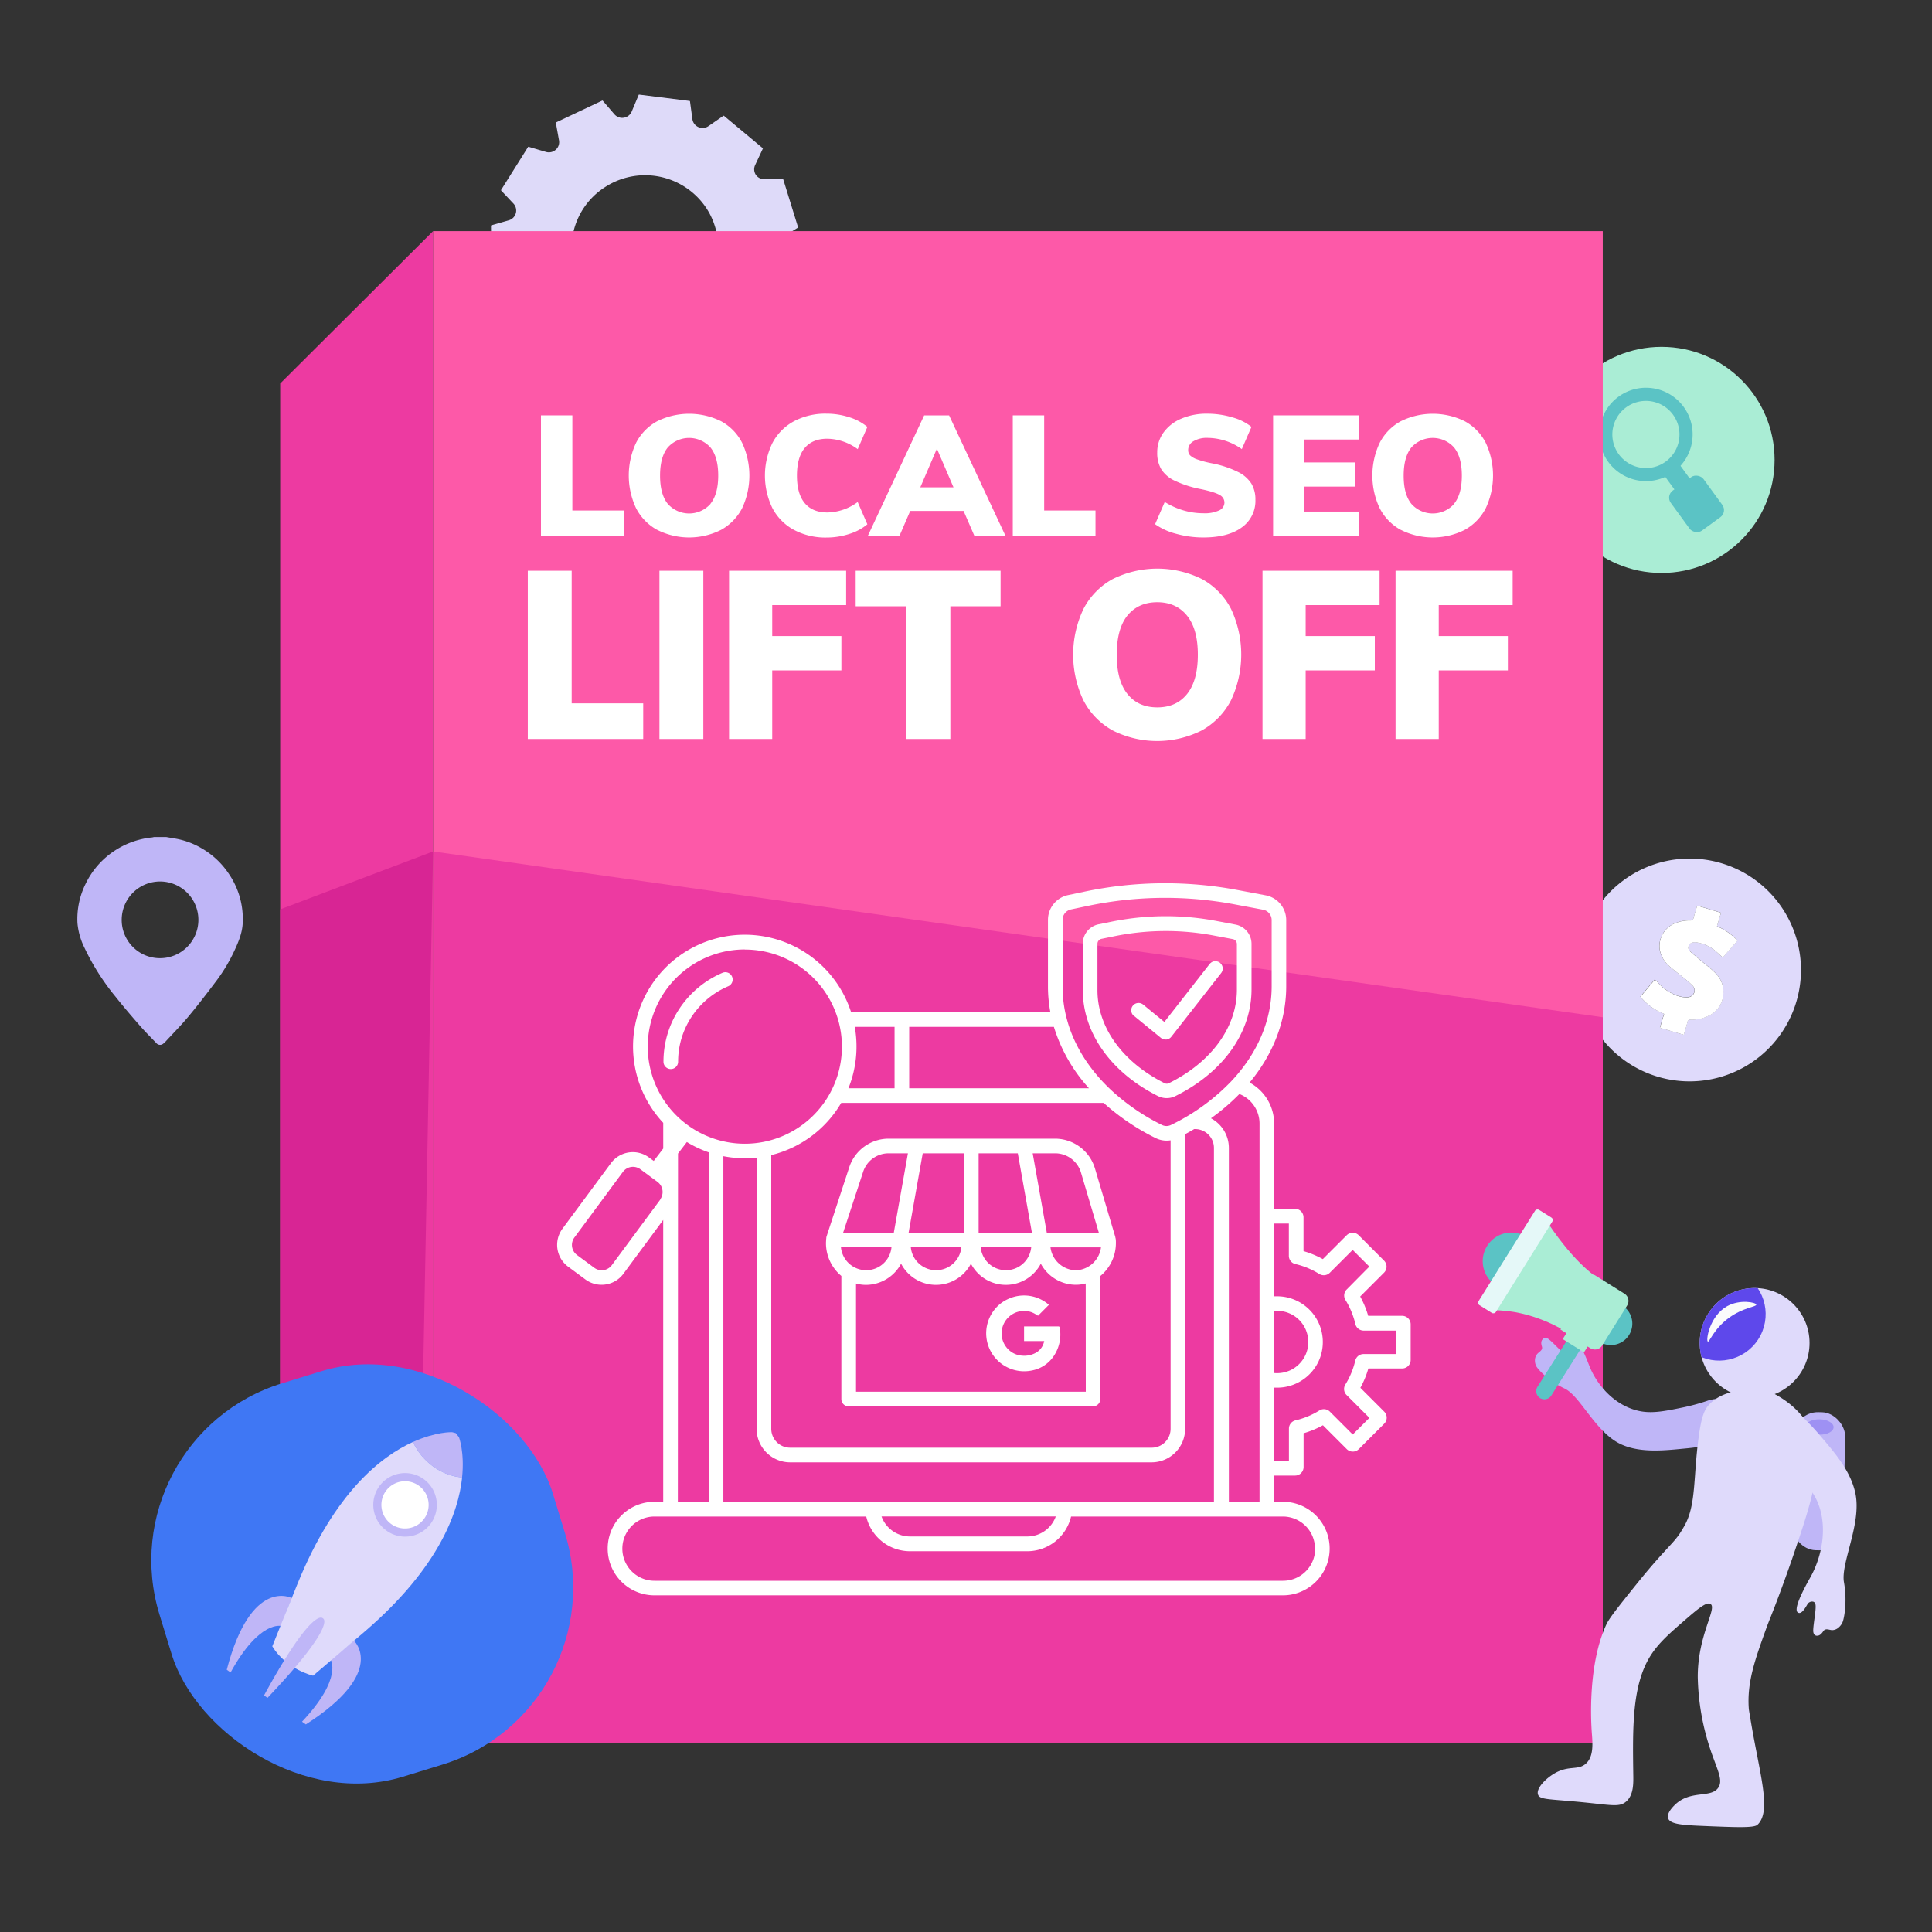 <?xml version="1.0" encoding="UTF-8"?> <svg xmlns="http://www.w3.org/2000/svg" xmlns:xlink="http://www.w3.org/1999/xlink" id="Layer_1" data-name="Layer 1" viewBox="0 0 800 800"><rect x="0" y="0" width="800" height="800" fill="#333333" stroke="none"/><defs><style>.cls-1{fill:none;}.cls-2{fill:#dfdafb;}.cls-3{fill:#fff;}.cls-4{fill:#aaedd5;}.cls-5{fill:#5bc3c5;}.cls-6{fill:#dedaf9;}.cls-7{fill:#ed3aa1;}.cls-8{fill:#fd59a8;}.cls-9{fill:#bfb6f7;}.cls-10{fill:#9e91f3;}.cls-11{clip-path:url(#clip-path);}.cls-12{fill:#5e48eb;}.cls-13{fill:#fbfbfb;}.cls-14{fill:#e5f8f8;}.cls-15{fill:#d82594;}.cls-16{fill:#3f77f4;}</style><clipPath id="clip-path"><circle class="cls-1" cx="726.53" cy="556.13" r="22.74" transform="translate(-26.91 37.04) rotate(-2.87)"></circle></clipPath></defs><path class="cls-2" d="M655.42,388.51a46.12,46.12,0,1,1,31.05,57.34A46.13,46.13,0,0,1,655.42,388.51Zm57.18-10.45c-.14-.13-.18-.19-.23-.21l-9-2.71c-.52-.16-.65.12-.77.52-.44,1.49-.92,3-1.31,4.47-.19.75-.49,1.06-1.32,1a15,15,0,0,0-5.93,1,10.28,10.28,0,0,0-6.88,10.52,11.54,11.54,0,0,0,4,7.31c1.86,1.72,3.95,3.19,5.91,4.81a44.27,44.27,0,0,1,3.63,3.19,2.75,2.75,0,0,1,.71,3.25,3.08,3.08,0,0,1-3,1.72,11.85,11.85,0,0,1-5.48-1.32,19.12,19.12,0,0,1-6.58-4.94c-.34-.38-.73-.72-1.13-1.12l-6,7.14a24.11,24.11,0,0,0,9.81,7.08l-1.7,5.76,9.86,2.92c.54-1.83,1.1-3.58,1.56-5.35a1,1,0,0,1,1.21-.92,15.19,15.19,0,0,0,6.9-1.33,10.65,10.65,0,0,0,6.71-9.14,10.87,10.87,0,0,0-3.33-8.88c-1.9-1.94-4.13-3.56-6.22-5.32-1.41-1.2-2.87-2.37-4.23-3.63a2,2,0,0,1-.56-2.3,2.27,2.27,0,0,1,2-1.4,4.9,4.9,0,0,1,1.21,0,15.84,15.84,0,0,1,8.3,3.92l2.61,2.33,6.09-7a25,25,0,0,0-8.51-5.93Z"></path><path class="cls-3" d="M712.6,378.06l-1.63,5.5a25,25,0,0,1,8.51,5.93l-6.09,7-2.61-2.33a15.84,15.84,0,0,0-8.3-3.92,4.9,4.9,0,0,0-1.21,0,2.27,2.27,0,0,0-2,1.4,2,2,0,0,0,.56,2.3c1.36,1.26,2.82,2.43,4.23,3.63,2.09,1.76,4.32,3.38,6.22,5.32a10.87,10.87,0,0,1,3.33,8.88,10.65,10.65,0,0,1-6.71,9.14,15.19,15.19,0,0,1-6.9,1.33,1,1,0,0,0-1.21.92c-.46,1.77-1,3.52-1.56,5.35l-9.86-2.92,1.7-5.76a24.11,24.11,0,0,1-9.81-7.08l6-7.14c.4.4.79.74,1.13,1.12a19.12,19.12,0,0,0,6.58,4.94,11.85,11.85,0,0,0,5.48,1.32,3.08,3.08,0,0,0,3-1.72,2.75,2.75,0,0,0-.71-3.25,44.27,44.27,0,0,0-3.63-3.19c-2-1.62-4-3.09-5.91-4.81a11.54,11.54,0,0,1-4-7.31A10.28,10.28,0,0,1,694,382.15a15,15,0,0,1,5.93-1c.83,0,1.13-.27,1.32-1,.39-1.5.87-3,1.31-4.47.12-.4.25-.68.77-.52l9,2.71S712.46,377.93,712.6,378.06Z"></path><circle class="cls-4" cx="688.01" cy="190.44" r="46.81"></circle><path class="cls-5" d="M670.18,164.28a19.32,19.32,0,1,0,27,4.23A19.32,19.32,0,0,0,670.18,164.28Zm19.57,26.85a13.9,13.9,0,1,1,3-19.43A13.9,13.9,0,0,1,689.75,191.13Z"></path><rect class="cls-5" x="691.12" y="192.09" width="7.78" height="12.5" transform="translate(16.55 447.47) rotate(-36.09)"></rect><rect class="cls-5" x="694.14" y="198.37" width="16.75" height="20.52" rx="3.64" transform="translate(11.92 453.87) rotate(-36.09)"></rect><path class="cls-6" d="M230.15,50.78l1.32,7.33a4.18,4.18,0,0,1-1.36,3.9,4.26,4.26,0,0,1-4.05.9l-7.19-2.13a.18.18,0,0,0-.21.08L207.5,78.64a.2.2,0,0,0,0,.22l5.11,5.44a4.21,4.21,0,0,1-1.95,6.93l-7.22,2.07a.19.19,0,0,0-.14.18l.27,20.91a.19.19,0,0,0,.14.17l7.28,1.83a4.2,4.2,0,0,1,2.13,6.86l-5,5.62a.18.18,0,0,0,0,.22l11.61,17.4a.19.19,0,0,0,.22.07l7.12-2.37a4.22,4.22,0,0,1,4.89,1.67,4.08,4.08,0,0,1,.65,2.95l-1.13,7.37a.16.16,0,0,0,.11.19l19.27,8.37a.2.2,0,0,0,.22-.05l4.72-5.82a4.26,4.26,0,0,1,7.18.91l3.06,6.79a.21.21,0,0,0,.2.11l20.81-3.33a.18.18,0,0,0,.16-.16l.81-7.41a4.22,4.22,0,0,1,2.41-3.37,4.27,4.27,0,0,1,4.14.27l6.28,4.06a.2.2,0,0,0,.23,0l15.74-14a.18.18,0,0,0,0-.22l-3.35-6.65a4.18,4.18,0,0,1,.2-4.12,4.26,4.26,0,0,1,3.64-2l7.51,0a.19.19,0,0,0,.18-.14l5.67-20.16a.18.18,0,0,0-.08-.21l-6.45-3.79a4.13,4.13,0,0,1-2-4.51,4.18,4.18,0,0,1,1.88-2.67l6.36-4a.17.17,0,0,0,.07-.21l-6.19-20a.19.19,0,0,0-.18-.13l-7.51.29A4.23,4.23,0,0,1,313,72.43a4.15,4.15,0,0,1-.3-4.1l3.17-6.77a.17.17,0,0,0,0-.18l0,0-16.1-13.43a.21.21,0,0,0-.23,0l-6.17,4.27a4.27,4.27,0,0,1-6-1.12,4.13,4.13,0,0,1-.66-1.76l-1-7.38a.2.2,0,0,0-.16-.16l-20.89-2.62a.18.18,0,0,0-.2.11l-2.88,6.89a4.27,4.27,0,0,1-7.16,1.14l-4.87-5.65a.2.2,0,0,0-.22,0l-19.05,9A.19.19,0,0,0,230.15,50.78ZM292.37,86a30.07,30.07,0,0,1-8.59,41.81,30.45,30.45,0,0,1-42.09-8.36,30.06,30.06,0,0,1,8.59-41.81A30.45,30.45,0,0,1,292.37,86Z"></path><polygon class="cls-7" points="179.33 95.71 179.33 721.45 172.41 716.75 116.02 678.52 116.02 158.81 179.33 95.71"></polygon><rect class="cls-8" x="179.33" y="95.71" width="484.34" height="625.82"></rect><path class="cls-3" d="M224,172h13v39.39H258.3v10.55H224Z"></path><path class="cls-3" d="M272.08,219.39a21.45,21.45,0,0,1-8.68-8.92,31.78,31.78,0,0,1,0-27.13,21.26,21.26,0,0,1,8.68-8.89,29.91,29.91,0,0,1,26.56,0,21.11,21.11,0,0,1,8.64,8.89,31.93,31.93,0,0,1,0,27.13,21.57,21.57,0,0,1-8.68,8.92,29.34,29.34,0,0,1-26.49,0Zm22.13-10.83q3.19-4,3.19-11.65t-3.22-11.62a11.86,11.86,0,0,0-17.67,0q-3.19,3.93-3.19,11.66t3.19,11.68a11.82,11.82,0,0,0,17.7,0Z"></path><path class="cls-3" d="M328.67,219.36a21.63,21.63,0,0,1-8.85-9,30.86,30.86,0,0,1,0-26.88,21.76,21.76,0,0,1,8.85-9,27.69,27.69,0,0,1,13.57-3.18,30.37,30.37,0,0,1,9.45,1.48,21.65,21.65,0,0,1,7.47,4l-4,9.21a21.74,21.74,0,0,0-12.61-4.32q-6.09,0-9.31,3.82T330,196.91q0,7.58,3.23,11.43t9.31,3.86a21.67,21.67,0,0,0,12.61-4.32l4,9.21a21.49,21.49,0,0,1-7.47,4,30.38,30.38,0,0,1-9.45,1.49A27.69,27.69,0,0,1,328.67,219.36Z"></path><path class="cls-3" d="M399,211.57h-22.1l-4.46,10.34h-13.1L382.68,172H393l23.38,49.94H403.5Zm-4.18-9.78-6.87-16-6.87,16Z"></path><path class="cls-3" d="M419.37,172h13v39.39h21.25v10.55H419.37Z"></path><path class="cls-3" d="M487.15,221.06a26.92,26.92,0,0,1-8.85-4l4-9.21a30.68,30.68,0,0,0,7.72,3.48,29.42,29.42,0,0,0,8.29,1.2,14.31,14.31,0,0,0,6.48-1.17,3.62,3.62,0,0,0,2.23-3.29,3.57,3.57,0,0,0-2-3.12q-2-1.2-7.69-2.41a44.77,44.77,0,0,1-11-3.54,13,13,0,0,1-5.55-4.82,13.31,13.31,0,0,1-1.6-6.8,13.92,13.92,0,0,1,2.59-8.25,17.2,17.2,0,0,1,7.29-5.73,26.28,26.28,0,0,1,10.8-2.09,36,36,0,0,1,10.45,1.52,21.82,21.82,0,0,1,7.9,3.93l-4,9.21A24.83,24.83,0,0,0,500,181.32a10.78,10.78,0,0,0-5.8,1.38,4.16,4.16,0,0,0-2.2,3.65,3.13,3.13,0,0,0,.78,2.2,8,8,0,0,0,2.9,1.66,42,42,0,0,0,6.31,1.67,42.24,42.24,0,0,1,10.69,3.57,13.69,13.69,0,0,1,5.53,4.86,12.77,12.77,0,0,1,1.63,6.58,13.45,13.45,0,0,1-5.67,11.51q-5.67,4.15-15.94,4.15A41.91,41.91,0,0,1,487.15,221.06Z"></path><path class="cls-3" d="M527.17,172h35.49V182H539.85v9.49h21.39v10H539.85v10.34h22.81v10.06H527.17Z"></path><path class="cls-3" d="M580,219.39a21.45,21.45,0,0,1-8.68-8.92,31.69,31.69,0,0,1,0-27.13,21.26,21.26,0,0,1,8.68-8.89,29.91,29.91,0,0,1,26.56,0,21.11,21.11,0,0,1,8.64,8.89,31.88,31.88,0,0,1,0,27.13,21.49,21.49,0,0,1-8.67,8.92,29.34,29.34,0,0,1-26.49,0Zm22.13-10.83q3.2-4,3.19-11.65t-3.23-11.62a11.86,11.86,0,0,0-17.67,0q-3.18,3.93-3.19,11.66t3.19,11.68a11.83,11.83,0,0,0,17.71,0Z"></path><path class="cls-3" d="M218.55,236.34h18.17v54.9h29.62V306H218.55Z"></path><path class="cls-3" d="M273.06,236.34h18.17V306H273.06Z"></path><path class="cls-3" d="M301.89,236.34h48.48v14.22H319.76v12.83H348.4v14.22H319.76V306H301.89Z"></path><path class="cls-3" d="M375.16,251.05H354.32V236.34h60v14.71H393.52V306H375.16Z"></path><path class="cls-3" d="M460.72,302.45A29.94,29.94,0,0,1,448.62,290a44.17,44.17,0,0,1,0-37.81,29.65,29.65,0,0,1,12.1-12.4,41.64,41.64,0,0,1,37,0,29.36,29.36,0,0,1,12.05,12.4,44.41,44.41,0,0,1-.05,37.81,30,30,0,0,1-12.09,12.45,41,41,0,0,1-36.93,0Zm30.85-15.11Q496,281.76,496,271.1t-4.5-16.2q-4.49-5.52-12.29-5.53t-12.34,5.48q-4.44,5.49-4.45,16.25t4.45,16.29q4.44,5.53,12.34,5.53T491.57,287.34Z"></path><path class="cls-3" d="M522.78,236.34h48.48v14.22H540.65v12.83h28.63v14.22H540.65V306H522.78Z"></path><path class="cls-3" d="M577.87,236.34h48.49v14.22H595.75v12.83h28.63v14.22H595.75V306H577.87Z"></path><polygon class="cls-7" points="663.67 421.22 663.67 721.54 179.33 721.54 179.33 352.58 663.67 421.22"></polygon><path class="cls-9" d="M68.83,346.6c1.16.2,2.32.42,3.48.6a32.28,32.28,0,0,1,11.17,4.06,33.75,33.75,0,0,1,11.44,10.82,33.12,33.12,0,0,1,5.57,20.35c-.21,3.8-1.62,7.3-3.19,10.72a69.89,69.89,0,0,1-7.49,12.71c-3.76,5-7.59,10-11.59,14.82-3,3.63-6.34,7-9.54,10.47a7.64,7.64,0,0,1-1.27,1.15,2,2,0,0,1-2.74-.45c-2.37-2.45-4.79-4.87-7-7.43-3.35-3.84-6.67-7.71-9.82-11.7A97.6,97.6,0,0,1,35,392.5a28.75,28.75,0,0,1-2.93-10.27,32.76,32.76,0,0,1,3.44-16.38,34,34,0,0,1,11.53-13.3,34.46,34.46,0,0,1,15.72-5.76c.34,0,.66-.12,1-.19Zm-2.58,50.17a15.88,15.88,0,1,0-15.86-15.94A15.84,15.84,0,0,0,66.25,396.77Z"></path><path class="cls-3" d="M580.54,544.86h-14a39,39,0,0,0-3.31-8l9.87-9.87a3.52,3.52,0,0,0,0-5L562.63,511.5a3.53,3.53,0,0,0-5,0l-9.87,9.87a39.36,39.36,0,0,0-8-3.31v-14a3.53,3.53,0,0,0-3.52-3.52h-8.65V465.27a19.28,19.28,0,0,0-10.16-17c9.78-11.78,15.17-25.54,15.17-39.91V381a10.45,10.45,0,0,0-8.51-10.26l-11.88-2.24a162.05,162.05,0,0,0-62.8.64l-7.17,1.51a10.49,10.49,0,0,0-8.3,10.22v27.85a57.44,57.44,0,0,0,1,10.41H352.42a46.26,46.26,0,1,0-77.79,45.81c0,.12,0,.23,0,.34v10.3l-3.93,5.14-2-1.46A11.27,11.27,0,0,0,253,481.61L232.9,508.79a11.24,11.24,0,0,0,2.36,15.72l7.15,5.29a11.25,11.25,0,0,0,15.73-2.36l16.48-22.29v116.7H271a19.37,19.37,0,0,0,0,38.74H531.21a19.37,19.37,0,0,0,0-38.74h-3.59V611h8.65a3.53,3.53,0,0,0,3.52-3.52v-14a38.71,38.71,0,0,0,8-3.31l9.87,9.87a3.53,3.53,0,0,0,5,0l10.51-10.51a3.53,3.53,0,0,0,0-5l-9.87-9.87a38.79,38.79,0,0,0,3.31-8h14a3.53,3.53,0,0,0,3.52-3.52V548.38A3.53,3.53,0,0,0,580.54,544.86Zm-52.92-2a12.94,12.94,0,0,1,5.65.71l1,.41a12.93,12.93,0,0,1,6.28,6.31,7.73,7.73,0,0,1,.4,1,12.58,12.58,0,0,1,.78,4.42,12.76,12.76,0,0,1-.78,4.43,10.18,10.18,0,0,1-.41,1,12.93,12.93,0,0,1-6.29,6.28,9.44,9.44,0,0,1-1,.4,12.66,12.66,0,0,1-4.42.78c-.41,0-.82,0-1.22-.06ZM440,380.86a4.39,4.39,0,0,1,3.48-4.28l7.17-1.51a155.56,155.56,0,0,1,60.42-.62L523,376.69a4.38,4.38,0,0,1,3.57,4.3v27.37c0,14.09-5.82,27.58-16.29,38.9a3.33,3.33,0,0,0-.36.39,86.93,86.93,0,0,1-25,18.15,4.27,4.27,0,0,1-3.83,0,89.18,89.18,0,0,1-20.78-14.23,3.45,3.45,0,0,0-.28-.26c-9.27-8.69-15.61-18.92-18.4-29.84l-.06-.2A51.43,51.43,0,0,1,440,408.71Zm54.85,86.66a7.82,7.82,0,0,1,7.82,7.82V621.85H299.53V478.75a46.15,46.15,0,0,0,13.76.6V591.64a13.9,13.9,0,0,0,13.88,13.88H476.86a13.89,13.89,0,0,0,13.88-13.88v-122c1.27-.68,2.52-1.39,3.74-2.11Zm-57.67,160.4a12.56,12.56,0,0,1-11.78,8.3H376.79a12.55,12.55,0,0,1-11.77-8.3ZM348.33,456.69H457a95.69,95.69,0,0,0,21.44,14.52,10.35,10.35,0,0,0,4.64,1.1,11.22,11.22,0,0,0,1.64-.13V591.64a7.83,7.83,0,0,1-7.82,7.82H327.17a7.82,7.82,0,0,1-7.81-7.82V478.3A46.46,46.46,0,0,0,348.33,456.69Zm102.59-6.07H376.48V425.19h59.91A67.08,67.08,0,0,0,450.92,450.62Zm-80.5-25.43v25.43h-19.1a46.41,46.41,0,0,0,2.62-25.43Zm-62-32a40.2,40.2,0,1,1-40.2,40.2A40.24,40.24,0,0,1,308.4,393.15Zm-35,103.52-20.09,27.17a5.18,5.18,0,0,1-7.24,1.09l-7.16-5.29a5.19,5.19,0,0,1-1.09-7.25l20.09-27.17a5.18,5.18,0,0,1,7.24-1.09l7.16,5.29A5.19,5.19,0,0,1,273.35,496.67Zm7.33-19.05,3.66-4.77a46.37,46.37,0,0,0,9.12,4.29V621.85H280.68Zm263.84,163.6a13.32,13.32,0,0,1-13.31,13.3H271a13.3,13.3,0,1,1,0-26.6h87.69a18.64,18.64,0,0,0,18.08,14.37h48.65a18.66,18.66,0,0,0,18.09-14.37h87.68A13.32,13.32,0,0,1,544.52,641.22Zm-35.74-19.37V475.34a13.9,13.9,0,0,0-7.42-12.28A88.71,88.71,0,0,0,513.21,453a13.2,13.2,0,0,1,8.34,12.29V621.85ZM578,560.69H564.61a3.51,3.51,0,0,0-3.42,2.72,33.05,33.05,0,0,1-4.09,9.88,3.5,3.5,0,0,0,.49,4.36l9.46,9.46L560.14,594l-9.43-9.43a3.5,3.5,0,0,0-4.37-.53,33.06,33.06,0,0,1-9.93,4.11,3.51,3.51,0,0,0-2.69,3.41V605h-6.1V574.6c.4,0,.81,0,1.22,0a18.83,18.83,0,0,0,6.51-1.15c.53-.2,1-.4,1.46-.61A19,19,0,0,0,546,563.7c.22-.47.42-1,.61-1.48a19.08,19.08,0,0,0,0-13c-.2-.55-.4-1-.61-1.48a19,19,0,0,0-9.22-9.22c-.51-.23-1-.43-1.46-.6a18.76,18.76,0,0,0-6.51-1.15c-.41,0-.82,0-1.22,0V506.65h6.1V520a3.49,3.49,0,0,0,2.72,3.42,32.71,32.71,0,0,1,9.88,4.1,3.54,3.54,0,0,0,4.37-.51l9.45-9.45,6.91,6.91L557.59,534l0,0a3.51,3.51,0,0,0-.46,4.3,33.28,33.28,0,0,1,4.11,10,3.52,3.52,0,0,0,3.41,2.67H578Z"></path><path class="cls-3" d="M479.5,453.86a8.07,8.07,0,0,0,7.21,0c19.74-9.79,31.52-26.31,31.52-44.17V390.85a8.13,8.13,0,0,0-6.63-8l-8.18-1.55a112.69,112.69,0,0,0-43.65.45l-4.94,1a8.18,8.18,0,0,0-6.47,8v19.18C448.36,427.66,460,444.08,479.5,453.86Zm-25.07-63.1a2.1,2.1,0,0,1,1.65-2l4.94-1a106.45,106.45,0,0,1,41.27-.43l8.19,1.54a2.09,2.09,0,0,1,1.69,2.05v18.86c0,15.51-10.52,30-28.15,38.74a2,2,0,0,1-1.8,0c-17.4-8.73-27.79-23.12-27.79-38.5Z"></path><path class="cls-3" d="M469.53,420.62l11.17,9.14a3,3,0,0,0,1.92.69l.34,0a3,3,0,0,0,2.05-1.15l20.65-26.39a3,3,0,0,0-4.78-3.74l-18.74,24-8.77-7.18a3,3,0,0,0-3.84,4.69Z"></path><path class="cls-3" d="M283.46,426.45a34.21,34.21,0,0,1,18.07-18.06,3,3,0,1,0-2.36-5.58,40.34,40.34,0,0,0-21.3,21.28,39.75,39.75,0,0,0-3.14,15.55,3,3,0,1,0,6.06,0A33.65,33.65,0,0,1,283.46,426.45Z"></path><path class="cls-3" d="M348.39,528.34v51a3,3,0,0,0,3,3H452.6a3,3,0,0,0,3-3V528.39a17.66,17.66,0,0,0,6.47-13.75c0-.46,0-.95-.06-1.43a3,3,0,0,0-.14-.68,2.68,2.68,0,0,0-.11-.55l-8.37-28.18A17.29,17.29,0,0,0,437,471.5H368a17.16,17.16,0,0,0-16.34,11.83l-9.37,28.57a3.19,3.19,0,0,0-.15,1c0,.12-.05.24-.06.36,0,.48-.06,1-.06,1.43A17.67,17.67,0,0,0,348.39,528.34Zm50.77-50.78v32.85H376.24l5.84-32.85Zm22.29,0,5.84,32.85H405.23V477.56ZM427,516.48a10.51,10.51,0,0,1-20.92,0Zm-28.93,0a10.51,10.51,0,0,1-20.92,0Zm-28.93,0a10.51,10.51,0,0,1-20.92,0Zm80.46,59.79H354.46V531.48a15.69,15.69,0,0,0,4.19.56,16.57,16.57,0,0,0,14.47-8.78,16.3,16.3,0,0,0,28.92,0,16.31,16.31,0,0,0,28.93,0A16.57,16.57,0,0,0,445.44,532a16.13,16.13,0,0,0,4.13-.54ZM445.44,526a10.86,10.86,0,0,1-10.46-9.5H455.9A10.86,10.86,0,0,1,445.44,526Zm2.17-40.46L455,510.41H433.45l-5.84-32.85H437A11.2,11.2,0,0,1,447.61,485.52Zm-90.21-.3A11.1,11.1,0,0,1,368,477.56h7.95l-5.84,32.85H349.13Z"></path><path class="cls-3" d="M438,549.24l-13.36,0-.6,0v6.07h8.36c-.08.28-.14.52-.21.76a6.92,6.92,0,0,1-3.64,4.28,9.83,9.83,0,0,1-5.28,1,8.92,8.92,0,0,1-4.62-1.63A9.31,9.31,0,0,1,423,542.89a8.87,8.87,0,0,1,5.62,1.19c.42.24.82.5,1.21.73l4.5-4.51a0,0,0,0,0,0,0l-.14-.12a15.62,15.62,0,0,0-16.65-2.33,15,15,0,0,0-5.38,4,15.72,15.72,0,0,0,15.07,25.65,14,14,0,0,0,9-5.83,15.94,15.94,0,0,0,2.6-11.82C438.69,549.29,438.63,549.24,438,549.24Z"></path><path class="cls-9" d="M636,565.47a5.51,5.51,0,0,1-.42-2.27,4.1,4.1,0,0,1,.89-2.47c.78-1,2.49-1.59,2-3.14s-.29-2.54.5-3.21,1.55-.45,2.45.26c2,1.57,4.85,4.9,6.62,6.08,1,.65,1.56.48,2,.08a2.16,2.16,0,0,0,.5-2.62c-.29-.94-1.57-3.95.12-4.58,1.9-.72,4.69,4.83,7.35,11.73,3.24,8.41,11,17.21,21.49,19.08,5.11.9,10.39-.18,17.34-1.61a83.36,83.36,0,0,0,10.68-2.95c5-1.48,9.59-.16,11.52,3,1.73,2.85.68,6.16.49,6.75-1.28,4-5.23,7.3-10.1,8.46a98.47,98.47,0,0,1-10.67,1.64c-8.81.84-18.94,2.12-27.19-1.5-10.79-4.72-17.06-20.13-23.77-23.27S636.6,566.86,636,565.47Z"></path><rect class="cls-9" x="742.54" y="584.7" width="21.18" height="57.17" rx="9.86" transform="translate(12.41 -14.93) rotate(1.15)"></rect><ellipse class="cls-10" cx="753.37" cy="590.83" rx="3.18" ry="5.82" transform="translate(147.6 1332.24) rotate(-88.85)"></ellipse><rect class="cls-9" x="722.69" y="585.45" width="21.18" height="57.17" rx="9.86" transform="translate(12.42 -14.53) rotate(1.15)"></rect><ellipse class="cls-10" cx="733.5" cy="591.95" rx="6.35" ry="3.18" transform="translate(-25.42 32.97) rotate(-2.53)"></ellipse><path class="cls-2" d="M718.71,576.05c-1,.18-6.79,1.26-10.66,5.2-2.43,2.48-3.55,5.52-4.69,14-2.22,16.51-1,27.7-5.74,36.33-1.06,1.94-2.33,3.83-2.33,3.83-3.1,4.38-6.74,7-17.62,20.52-7.48,9.31-11.21,14-12.42,16.53-7.93,16.82-6.39,41.11-6.14,44.7.31,4.31,1,10.17-2.52,13.2-3.16,2.73-6.79.66-12.38,3.67-3.91,2.11-8.23,6.42-7.36,9.05.74,2.24,4.72,1.81,19.09,3.25,11.54,1.16,14.67,2,17.36-.3,3.23-2.76,3.06-7.7,3-11.49-.27-19.46-.5-37,7.25-49.11,3.33-5.21,8-9.26,13.46-14,5.84-5.05,9.55-8.29,11.26-7.26,2.93,1.75-5.31,12.79-5.26,30.27a100.42,100.42,0,0,0,5.33,30.33c2.72,8.05,5.36,12.45,3.08,15.59-3.12,4.31-11.46.71-17.89,7-.78.77-3.49,3.44-2.79,5.56.77,2.3,5.17,2.78,13.89,3.14,14.43.6,21.65.9,23.11-.47,6-5.65.85-21-2.87-43.52-.64-3.83-.69-4-.74-4.67-.74-10.71,2.46-19.83,7-32.46,1.78-4.93,2.15-5.3,5.61-14.61,3.17-8.5,5.47-15.2,6.06-16.95,7.59-22.42,13.18-38.92,6.39-52.3-1.94-3.83-6.13-9.83-16.09-14.75-1.25-.2-3-.44-5.12-.58A37.38,37.38,0,0,0,718.71,576.05Z"></path><g class="cls-11"><circle class="cls-2" cx="726.53" cy="556.13" r="22.74" transform="translate(-26.91 37.04) rotate(-2.87)"></circle><circle class="cls-12" cx="711.85" cy="544.08" r="19.25" transform="translate(-131.71 846.01) rotate(-57.08)"></circle></g><path class="cls-13" d="M707.18,555.52c.66.33,2.4-5.19,8.68-9.79,6-4.39,11.52-4.58,11.38-5.52s-6.75-2.3-12.09.67C707.84,545,706.31,555.08,707.18,555.52Z"></path><path class="cls-2" d="M762.84,672a6.13,6.13,0,0,1-1.59,2,4.1,4.1,0,0,1-2.54,1c-1.25,0-2.77-1-3.74.47s-1.9,2-2.91,1.82c-.86-.18-1.28-1-1.24-2.3.09-2.8,1.09-7.61,1-10-.05-1.29-.54-1.68-1.14-1.79a2.27,2.27,0,0,0-2.43,1.4c-.59.91-2.27,4.12-3.79,3.11-1.72-1.14,1.13-7.42,5.15-14.54,4.91-8.69,7.45-21.49,2.71-31.86-2.31-5-6.33-8.82-11.63-13.8a80.15,80.15,0,0,0-8.75-7.12c-4.15-3.23-5.84-8.14-4.39-12a9.5,9.5,0,0,1,5.19-5.14c4-1.73,9-.62,12.89,2.76a94.16,94.16,0,0,1,7.67,8c5.94,7,13,14.81,15,24.44,2.59,12.6-6.19,28.79-4.75,36.76S763.61,670.55,762.84,672Z"></path><path class="cls-5" d="M637.71,578.92a3.4,3.4,0,0,0,4.67-1.08L656.1,556.1l-5.65-3.64-13.82,21.78A3.4,3.4,0,0,0,637.71,578.92Z"></path><rect class="cls-4" x="648.89" y="550.61" width="6.13" height="10.36" transform="matrix(0.53, -0.85, 0.85, 0.53, -164.84, 814.23)"></rect><path class="cls-5" d="M631.81,512l-12.56,20.11A11.86,11.86,0,0,1,631.81,512Z"></path><path class="cls-5" d="M672.38,541,663,556A8.88,8.88,0,0,0,672.38,541Z"></path><path class="cls-4" d="M640.74,506.1C652.9,524.38,662,529.4,662,529.4l-13.7,21.93s-13.78-9.07-30.36-8.77Z"></path><path class="cls-4" d="M660.23,527.93l12.41,7.75a3.55,3.55,0,0,1,1.13,4.9l-10.34,16.55a3.55,3.55,0,0,1-4.9,1.13l-12.4-7.75Z"></path><rect class="cls-14" x="604.26" y="518.14" width="46.55" height="8.45" rx="1.17" transform="translate(-147.98 777.81) rotate(-58.01)"></rect><polygon class="cls-15" points="179.33 352.58 172.41 716.75 116.02 678.52 116.02 376.55 179.33 352.58"></polygon><rect class="cls-16" x="64.76" y="566.54" width="170.42" height="170.42" rx="76.71" transform="translate(-184.57 72.66) rotate(-17.06)"></rect><path class="cls-9" d="M120.9,661.76s-16.85-9.11-27,29.64l1.58,1.13c12.13-22,21.12-19.2,21.12-19.2h0q1.81-5.72,4.12-11.21Z"></path><path class="cls-9" d="M146.53,679.34s14.06,12.94-19.88,34.7l-1.58-1.13c17.24-18.35,11.72-25.9,11.72-25.9h0q4.91-3.53,9.44-7.42Z"></path><path class="cls-2" d="M191.36,611.74c-8.74-.68-16.67-6.69-20.33-14.66-13.31,6-32.39,21-47.63,58.23-3.21,7.83-10.65,26.39-10.65,26.39,5.89,9.68,16.9,12.16,16.9,12.16s15.23-13,21.64-18.49C181.68,649.13,189.85,626.28,191.36,611.74Z"></path><circle class="cls-3" cx="167.86" cy="622.92" r="10.48" transform="translate(-85.99 29.82) rotate(-8.09)"></circle><path class="cls-9" d="M134.18,670.68h0a1.5,1.5,0,0,0-1.21-.87h0c-1.82-.06-7.7,3-23.64,32.23l1.44,1C133.73,678.85,134.81,672.36,134.18,670.68Z"></path><path class="cls-9" d="M191.34,611.8h0c1.09-10.52-1.29-16.7-1.29-16.7l-1.35-1.68-1.51-.38s-6.61-.29-16.22,4.07C174.63,605.1,182.58,611.12,191.34,611.8Z"></path><path class="cls-9" d="M175.41,612.44a13.16,13.16,0,1,0,3,18.38A13.18,13.18,0,0,0,175.41,612.44ZM162,631.07a9.78,9.78,0,1,1,13.65-2.23A9.78,9.78,0,0,1,162,631.07Z"></path></svg> 